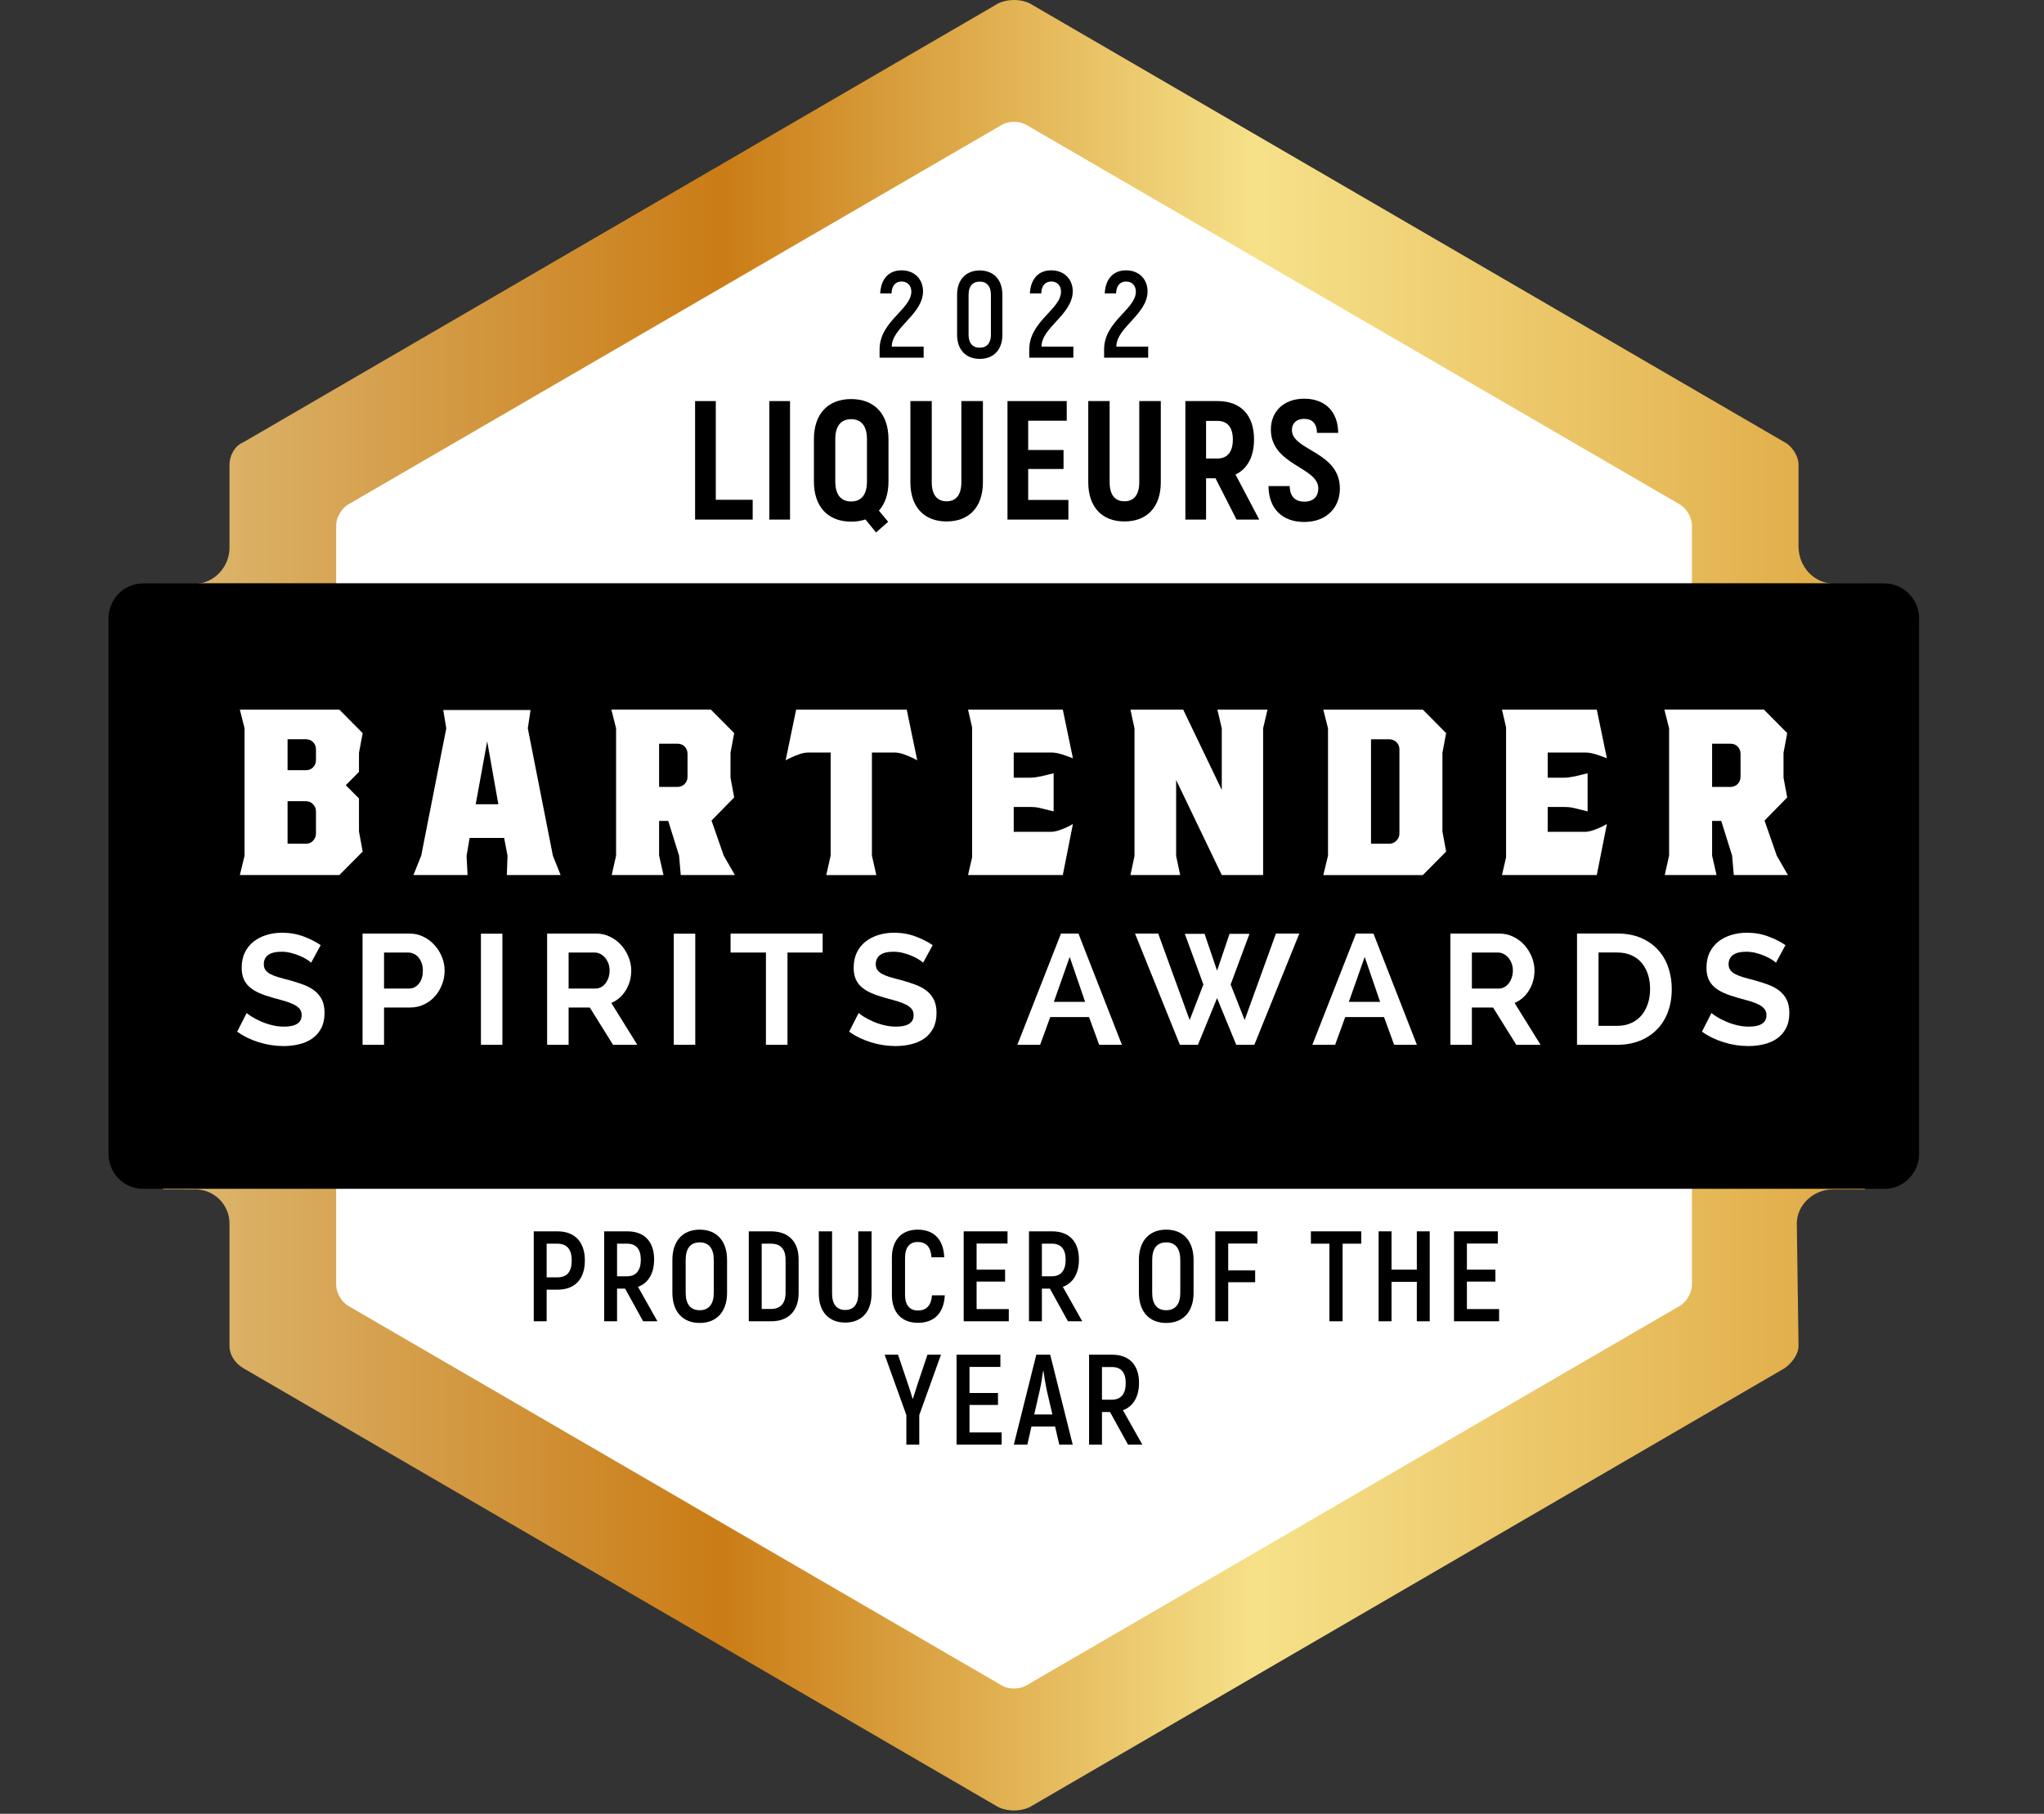 <?xml version="1.0" encoding="UTF-8" standalone="no"?>
<!DOCTYPE svg PUBLIC "-//W3C//DTD SVG 1.1//EN" "http://www.w3.org/Graphics/SVG/1.1/DTD/svg11.dtd">
<svg width="100%" height="100%" viewBox="0 0 80 71" version="1.1" xmlns="http://www.w3.org/2000/svg" xmlns:xlink="http://www.w3.org/1999/xlink" xml:space="preserve" xmlns:serif="http://www.serif.com/" style="fill-rule:evenodd;clip-rule:evenodd;stroke-linejoin:round;stroke-miterlimit:2;">
    <rect x="0" y="0" width="80" height="71" fill="#333333" stroke="none"/>
    <g transform="matrix(1,0,0,1,-1013.05,-441.014)">
        <g transform="matrix(1,0,0,1,947.126,0)">
            <g transform="matrix(66.606,0,0,-66.606,72.308,476.449)">
                <path d="M0.489,0.529L0.047,0.272C0.042,0.27 0.039,0.264 0.039,0.259L0.039,0.21C0.039,0.199 0.03,0.189 0.019,0.189L0,0.189L0,-0.167L0.019,-0.167C0.03,-0.167 0.039,-0.176 0.039,-0.187L0.039,-0.259C0.039,-0.264 0.042,-0.269 0.047,-0.272L0.489,-0.529C0.492,-0.531 0.496,-0.532 0.5,-0.532C0.504,-0.532 0.508,-0.531 0.511,-0.529L0.953,-0.272C0.957,-0.269 0.961,-0.264 0.961,-0.259L0.96,-0.187C0.96,-0.176 0.97,-0.167 0.981,-0.167L1,-0.167L1,0.189L0.982,0.189C0.97,0.189 0.961,0.199 0.961,0.211L0.961,0.259C0.961,0.264 0.957,0.27 0.953,0.272L0.511,0.529C0.508,0.531 0.504,0.532 0.5,0.532C0.496,0.532 0.492,0.531 0.489,0.529Z" style="fill:url(#_Linear1);fill-rule:nonzero;"/>
            </g>
        </g>
        <g transform="matrix(1,0,0,1,947.126,0)">
            <clipPath id="_clip2">
                <path d="M104.877,441.224L75.408,458.337C75.137,458.494 74.917,458.879 74.917,459.192L74.927,462.435C74.927,463.192 74.307,463.846 73.553,463.846L71.53,463.85C70.779,463.85 70.169,464.464 70.169,465.221L70.169,486.182C70.169,486.938 70.779,487.552 71.53,487.552L73.553,487.546C74.307,487.546 74.927,488.161 74.927,488.918L74.916,493.7C74.916,494.013 75.137,494.399 75.408,494.555L104.893,511.681C105.097,511.802 105.356,511.881 105.609,511.881C105.864,511.881 106.126,511.796 106.331,511.674L135.797,494.555C136.067,494.399 136.288,494.013 136.288,493.7L136.283,488.93C136.283,488.173 136.889,487.551 137.641,487.551L139.671,487.552C140.424,487.552 141.035,486.938 141.035,486.182L141.035,465.221C141.035,464.464 140.424,463.85 139.671,463.85L137.693,463.846C136.94,463.846 136.284,463.185 136.284,462.427L136.289,459.192C136.289,458.879 136.067,458.494 135.797,458.337L106.343,441.229C106.13,441.092 105.879,441.014 105.609,441.014C105.347,441.014 105.084,441.093 104.877,441.224Z" clip-rule="nonzero"/>
            </clipPath>
            <g clip-path="url(#_clip2)">
                <g transform="matrix(1,0,0,1,132.145,486.08)">
                    <path d="M0,5.234L0,-24.502C0,-24.801 -0.211,-25.168 -0.468,-25.316L-26.064,-40.185C-26.322,-40.334 -26.742,-40.334 -27,-40.185L-52.597,-25.316C-52.854,-25.168 -53.064,-24.801 -53.064,-24.502L-53.064,5.234C-53.064,5.532 -52.854,5.899 -52.597,6.048L-27,20.917C-26.742,21.066 -26.322,21.066 -26.064,20.917L-0.469,6.048C-0.212,5.899 0,5.532 0,5.234Z" style="fill:white;fill-rule:nonzero;"/>
                </g>
                <g transform="matrix(1,0,0,1,145.303,464.378)">
                    <path d="M0,22.636C0,22.93 -0.267,23.17 -0.595,23.17L-78.789,23.17C-79.114,23.17 -79.383,22.93 -79.383,22.636L-79.383,-0.001C-79.383,-0.294 -79.114,-0.534 -78.789,-0.534L-0.595,-0.534C-0.267,-0.534 0,-0.294 0,-0.001L0,22.636Z" style="fill-rule:nonzero;"/>
                </g>
                <g transform="matrix(1,0,0,1,78.291,471.283)">
                    <path d="M0,1.493C0,1.387 -0.038,1.294 -0.113,1.213C-0.187,1.133 -0.283,1.094 -0.396,1.094L-1.112,1.094L-1.112,2.758L-0.396,2.758C-0.283,2.758 -0.187,2.719 -0.113,2.639C-0.038,2.558 0,2.465 0,2.359L0,1.493ZM0,-0.933C0,-1.048 -0.038,-1.144 -0.113,-1.219C-0.187,-1.293 -0.283,-1.332 -0.396,-1.332L-1.112,-1.332L-1.112,-0.12L-0.396,-0.12C-0.283,-0.12 -0.187,-0.157 -0.113,-0.233C-0.038,-0.309 0,-0.403 0,-0.52L0,-0.933ZM1.683,0.987L1.683,2.278L1.828,3.064L0.915,3.984L-2.979,3.984L-2.795,3.225L-2.795,-1.759L-2.979,-2.491L0.915,-2.491L1.828,-1.571L1.683,-0.799L1.683,-0.054L1.166,0.467L1.683,0.987Z" style="fill:white;fill-rule:nonzero;"/>
                </g>
                <g transform="matrix(1,0,0,1,84.543,471.577)">
                    <path d="M0,0.919L0.886,0.919L0.449,-1.546L0,0.919ZM3.02,2.931L3.323,3.69L1.218,3.69L1.245,2.931L1.112,2.238L-0.239,2.238L-0.358,2.944L-0.319,3.69L-2.438,3.69L-2.133,2.931L-1.152,-2.052L-1.271,-2.771L2.146,-2.771L2.039,-2.052L3.02,2.931Z" style="fill:white;fill-rule:nonzero;"/>
                </g>
                <g transform="matrix(1,0,0,1,92.833,473.535)">
                    <path d="M0,-3.012C0,-3.126 -0.038,-3.222 -0.113,-3.298C-0.187,-3.373 -0.283,-3.41 -0.397,-3.41L-1.112,-3.41L-1.112,-1.717L-0.397,-1.717C-0.283,-1.717 -0.187,-1.757 -0.113,-1.832C-0.038,-1.908 0,-2.004 0,-2.118L0,-3.012ZM1.854,1.732L-0.265,1.732L-0.331,0.972L-0.755,-0.386L-1.112,-0.386L-1.112,0.972L-0.94,1.732L-2.967,1.732L-2.796,0.972L-2.796,-4.011L-2.981,-4.744L0.914,-4.744L1.826,-3.824L1.682,-3.052L1.682,-2.079L1.826,-1.306L0.939,-0.4L1.417,0.972L1.854,1.732Z" style="fill:white;fill-rule:nonzero;"/>
                </g>
                <g transform="matrix(1,0,0,1,100.05,473.589)">
                    <path d="M0,-3.118L0,0.919L0.173,1.679L-1.787,1.679L-1.615,0.919L-1.615,-3.118L-2.489,-3.118C-2.595,-3.118 -2.712,-3.096 -2.841,-3.052C-2.969,-3.006 -3.084,-2.959 -3.185,-2.912C-3.287,-2.862 -3.351,-2.829 -3.377,-2.811L-2.966,-4.797L1.363,-4.797L1.774,-2.811C1.748,-2.829 1.684,-2.862 1.582,-2.912C1.48,-2.959 1.366,-3.006 1.238,-3.052C1.11,-3.096 0.993,-3.118 0.887,-3.118L0,-3.118Z" style="fill:white;fill-rule:nonzero;"/>
                </g>
                <g transform="matrix(1,0,0,1,107.043,470.483)">
                    <path d="M0,3.093C0.105,3.093 0.224,3.071 0.352,3.026C0.479,2.981 0.591,2.934 0.688,2.887C0.785,2.837 0.848,2.803 0.874,2.786L0.478,4.784L-3.231,4.784L-3.072,4.092L-3.072,-0.999L-3.231,-1.691L0.478,-1.691L0.874,0.213C0.812,0.188 0.69,0.143 0.511,0.081C0.328,0.02 0.177,-0.011 0.054,-0.011L-1.443,-0.011L-1.443,0.973L-0.781,0.973C-0.684,0.973 -0.548,0.955 -0.37,0.919L0.119,0.8L0.119,2.292L-0.37,2.172C-0.485,2.138 -0.623,2.12 -0.781,2.12L-1.443,2.12L-1.443,3.093L0,3.093Z" style="fill:white;fill-rule:nonzero;"/>
                </g>
                <g transform="matrix(1,0,0,1,115.361,474.535)">
                    <path d="M0,-5.011L0,0.732L-1.618,0.732L-3.404,-2.987L-3.404,-0.014L-3.246,0.732L-5.193,0.732L-5.034,-0.014L-5.034,-5.011L-5.193,-5.743L-3.128,-5.743L-1.618,-2.599L-1.618,-5.011L-1.79,-5.743L0.172,-5.743L0,-5.011Z" style="fill:white;fill-rule:nonzero;"/>
                </g>
                <g transform="matrix(1,0,0,1,120.696,473.709)">
                    <path d="M0,-3.358C0,-3.473 -0.039,-3.568 -0.119,-3.645C-0.199,-3.719 -0.292,-3.756 -0.396,-3.756L-1.112,-3.756L-1.112,0.332L-0.396,0.332C-0.292,0.332 -0.199,0.293 -0.119,0.213C-0.039,0.134 0,0.04 0,-0.067L0,-3.358ZM1.683,-3.225L1.683,-0.147L1.828,0.64L0.916,1.559L-2.979,1.559L-2.795,0.799L-2.795,-4.184L-2.979,-4.917L0.916,-4.917L1.828,-3.997L1.683,-3.225Z" style="fill:white;fill-rule:nonzero;"/>
                </g>
                <g transform="matrix(1,0,0,1,127.942,470.483)">
                    <path d="M0,3.093C0.106,3.093 0.224,3.071 0.352,3.026C0.48,2.981 0.591,2.934 0.689,2.887C0.786,2.837 0.848,2.803 0.874,2.786L0.479,4.784L-3.232,4.784L-3.072,4.092L-3.072,-0.999L-3.232,-1.691L0.479,-1.691L0.874,0.213C0.812,0.188 0.691,0.143 0.51,0.081C0.329,0.02 0.177,-0.011 0.054,-0.011L-1.443,-0.011L-1.443,0.973L-0.781,0.973C-0.684,0.973 -0.547,0.955 -0.37,0.919L0.119,0.8L0.119,2.292L-0.37,2.172C-0.485,2.138 -0.622,2.12 -0.781,2.12L-1.443,2.12L-1.443,3.093L0,3.093Z" style="fill:white;fill-rule:nonzero;"/>
                </g>
                <g transform="matrix(1,0,0,1,134.047,473.535)">
                    <path d="M0,-3.012C0,-3.126 -0.038,-3.222 -0.113,-3.298C-0.187,-3.373 -0.283,-3.41 -0.396,-3.41L-1.113,-3.41L-1.113,-1.717L-0.396,-1.717C-0.283,-1.717 -0.187,-1.757 -0.113,-1.832C-0.038,-1.908 0,-2.004 0,-2.118L0,-3.012ZM1.854,1.732L-0.265,1.732L-0.33,0.972L-0.755,-0.386L-1.113,-0.386L-1.113,0.972L-0.94,1.732L-2.967,1.732L-2.796,0.972L-2.796,-4.011L-2.981,-4.744L0.915,-4.744L1.826,-3.824L1.682,-3.052L1.682,-2.079L1.826,-1.306L0.939,-0.4L1.417,0.972L1.854,1.732Z" style="fill:white;fill-rule:nonzero;"/>
                </g>
                <g transform="matrix(1,0,0,1,78.102,480.788)">
                    <path d="M0,-2.09C-0.027,-2.117 -0.079,-2.157 -0.154,-2.206C-0.229,-2.256 -0.321,-2.304 -0.429,-2.351C-0.538,-2.398 -0.653,-2.438 -0.779,-2.47C-0.905,-2.504 -1.034,-2.519 -1.163,-2.519C-1.396,-2.519 -1.568,-2.476 -1.683,-2.391C-1.797,-2.305 -1.853,-2.185 -1.853,-2.028C-1.853,-1.939 -1.83,-1.863 -1.788,-1.804C-1.746,-1.746 -1.684,-1.693 -1.604,-1.649C-1.521,-1.604 -1.419,-1.563 -1.295,-1.526C-1.172,-1.488 -1.026,-1.45 -0.865,-1.409C-0.653,-1.352 -0.462,-1.289 -0.29,-1.225C-0.117,-1.159 0.029,-1.078 0.149,-0.98C0.271,-0.882 0.361,-0.764 0.428,-0.627C0.492,-0.491 0.524,-0.321 0.524,-0.121C0.524,0.111 0.481,0.311 0.394,0.476C0.307,0.642 0.189,0.777 0.044,0.878C-0.103,0.98 -0.273,1.056 -0.469,1.102C-0.664,1.15 -0.867,1.173 -1.078,1.173C-1.403,1.173 -1.726,1.124 -2.042,1.026C-2.359,0.928 -2.643,0.79 -2.895,0.609L-2.523,-0.121C-2.487,-0.085 -2.421,-0.036 -2.325,0.022C-2.229,0.083 -2.117,0.141 -1.986,0.199C-1.856,0.26 -1.711,0.31 -1.554,0.35C-1.396,0.391 -1.232,0.413 -1.066,0.413C-0.604,0.413 -0.371,0.263 -0.371,-0.035C-0.371,-0.134 -0.397,-0.215 -0.45,-0.281C-0.503,-0.346 -0.578,-0.403 -0.676,-0.452C-0.773,-0.501 -0.892,-0.546 -1.029,-0.588C-1.169,-0.628 -1.322,-0.671 -1.493,-0.716C-1.7,-0.774 -1.88,-0.836 -2.032,-0.903C-2.184,-0.971 -2.312,-1.049 -2.413,-1.14C-2.516,-1.229 -2.591,-1.336 -2.643,-1.458C-2.692,-1.581 -2.719,-1.726 -2.719,-1.893C-2.719,-2.113 -2.679,-2.312 -2.598,-2.483C-2.516,-2.654 -2.402,-2.797 -2.258,-2.912C-2.113,-3.027 -1.946,-3.113 -1.755,-3.172C-1.563,-3.232 -1.359,-3.263 -1.14,-3.263C-0.834,-3.263 -0.555,-3.214 -0.298,-3.117C-0.042,-3.022 0.182,-2.908 0.373,-2.777L0,-2.09Z" style="fill:white;fill-rule:nonzero;"/>
                </g>
                <g transform="matrix(1,0,0,1,80.955,479.76)">
                    <path d="M0,-0.05L0.977,-0.05C1.13,-0.05 1.26,-0.113 1.363,-0.24C1.467,-0.366 1.519,-0.538 1.519,-0.755C1.519,-0.864 1.502,-0.965 1.471,-1.053C1.437,-1.14 1.395,-1.215 1.342,-1.278C1.289,-1.337 1.227,-1.384 1.155,-1.414C1.084,-1.445 1.012,-1.46 0.939,-1.46L0,-1.46L0,-0.05ZM-0.841,2.152L-0.841,-2.202L0.994,-2.202C1.193,-2.202 1.377,-2.161 1.546,-2.076C1.714,-1.993 1.859,-1.883 1.981,-1.745C2.104,-1.609 2.199,-1.453 2.269,-1.28C2.337,-1.106 2.371,-0.931 2.371,-0.755C2.371,-0.571 2.34,-0.393 2.273,-0.219C2.208,-0.044 2.118,0.109 2,0.245C1.882,0.38 1.74,0.488 1.572,0.569C1.406,0.651 1.225,0.692 1.024,0.692L0,0.692L0,2.152L-0.841,2.152Z" style="fill:white;fill-rule:nonzero;"/>
                </g>
                <g transform="matrix(1,0,0,1,0,364.199)">
                    <rect x="84.747" y="113.364" width="0.84" height="4.349" style="fill:white;"/>
                </g>
                <g transform="matrix(1,0,0,1,88.179,479.76)">
                    <path d="M0,-0.05L1.054,-0.05C1.131,-0.05 1.203,-0.069 1.271,-0.105C1.339,-0.142 1.396,-0.192 1.444,-0.255C1.493,-0.319 1.532,-0.394 1.562,-0.48C1.589,-0.566 1.604,-0.657 1.604,-0.755C1.604,-0.858 1.588,-0.951 1.555,-1.037C1.522,-1.123 1.479,-1.198 1.424,-1.261C1.369,-1.324 1.306,-1.373 1.235,-1.408C1.164,-1.443 1.091,-1.46 1.019,-1.46L0,-1.46L0,-0.05ZM-0.841,2.152L-0.841,-2.202L1.073,-2.202C1.272,-2.202 1.455,-2.161 1.625,-2.076C1.794,-1.993 1.939,-1.883 2.062,-1.745C2.183,-1.609 2.277,-1.453 2.348,-1.28C2.416,-1.106 2.451,-0.931 2.451,-0.755C2.451,-0.474 2.381,-0.217 2.241,0.013C2.102,0.246 1.91,0.412 1.671,0.514L2.688,2.152L1.739,2.152L0.829,0.692L0,0.692L0,2.152L-0.841,2.152Z" style="fill:white;fill-rule:nonzero;"/>
                </g>
                <g transform="matrix(1,0,0,1,0,364.199)">
                    <rect x="92.295" y="113.364" width="0.841" height="4.349" style="fill:white;"/>
                </g>
                <g transform="matrix(1,0,0,1,98.122,481.17)">
                    <path d="M0,-2.87L-1.377,-2.87L-1.377,0.742L-2.22,0.742L-2.22,-2.87L-3.604,-2.87L-3.604,-3.612L0,-3.612L0,-2.87Z" style="fill:white;fill-rule:nonzero;"/>
                </g>
                <g transform="matrix(1,0,0,1,102.054,480.788)">
                    <path d="M0,-2.09C-0.027,-2.117 -0.08,-2.157 -0.154,-2.206C-0.23,-2.256 -0.322,-2.304 -0.429,-2.351C-0.538,-2.398 -0.653,-2.438 -0.779,-2.47C-0.906,-2.504 -1.034,-2.519 -1.164,-2.519C-1.396,-2.519 -1.569,-2.476 -1.683,-2.391C-1.796,-2.305 -1.854,-2.185 -1.854,-2.028C-1.854,-1.939 -1.831,-1.863 -1.788,-1.804C-1.746,-1.746 -1.685,-1.693 -1.604,-1.649C-1.521,-1.604 -1.42,-1.563 -1.296,-1.526C-1.172,-1.488 -1.027,-1.45 -0.865,-1.409C-0.653,-1.352 -0.462,-1.289 -0.29,-1.225C-0.116,-1.159 0.029,-1.078 0.15,-0.98C0.271,-0.882 0.362,-0.764 0.428,-0.627C0.493,-0.491 0.525,-0.321 0.525,-0.121C0.525,0.111 0.481,0.311 0.395,0.476C0.307,0.642 0.189,0.777 0.045,0.878C-0.104,0.98 -0.273,1.056 -0.47,1.102C-0.665,1.15 -0.867,1.173 -1.078,1.173C-1.403,1.173 -1.726,1.124 -2.042,1.026C-2.358,0.928 -2.644,0.79 -2.895,0.609L-2.523,-0.121C-2.487,-0.085 -2.422,-0.036 -2.326,0.022C-2.229,0.083 -2.116,0.141 -1.986,0.199C-1.857,0.26 -1.712,0.31 -1.554,0.35C-1.396,0.391 -1.232,0.413 -1.066,0.413C-0.604,0.413 -0.372,0.263 -0.372,-0.035C-0.372,-0.134 -0.397,-0.215 -0.45,-0.281C-0.503,-0.346 -0.578,-0.403 -0.676,-0.452C-0.773,-0.501 -0.892,-0.546 -1.029,-0.588C-1.169,-0.628 -1.323,-0.671 -1.494,-0.716C-1.7,-0.774 -1.881,-0.836 -2.032,-0.903C-2.185,-0.971 -2.312,-1.049 -2.414,-1.14C-2.515,-1.229 -2.591,-1.336 -2.642,-1.458C-2.693,-1.581 -2.718,-1.726 -2.718,-1.893C-2.718,-2.113 -2.678,-2.312 -2.597,-2.483C-2.515,-2.654 -2.402,-2.797 -2.258,-2.912C-2.113,-3.027 -1.946,-3.113 -1.755,-3.172C-1.564,-3.232 -1.358,-3.263 -1.14,-3.263C-0.834,-3.263 -0.554,-3.214 -0.299,-3.117C-0.043,-3.022 0.182,-2.908 0.374,-2.777L0,-2.09Z" style="fill:white;fill-rule:nonzero;"/>
                </g>
                <g transform="matrix(1,0,0,1,107.791,480.997)">
                    <path d="M0,-2.525L-0.621,-0.765L0.604,-0.765L0,-2.525ZM-2.049,0.915L-0.341,-3.44L0.342,-3.44L2.043,0.915L1.153,0.915L0.757,-0.171L-0.762,-0.171L-1.157,0.915L-2.049,0.915Z" style="fill:white;fill-rule:nonzero;"/>
                </g>
                <g transform="matrix(1,0,0,1,112.297,481.9)">
                    <path d="M0,-4.331L0.773,-4.331L1.262,-2.89L1.75,-4.331L2.53,-4.331L1.793,-2.349L2.341,-0.957L3.566,-4.343L4.481,-4.343L2.721,0.012L2.012,0.012L1.262,-1.815L0.513,0.012L-0.194,0.012L-1.95,-4.343L-1.042,-4.343L0.189,-0.957L0.726,-2.349L0,-4.331Z" style="fill:white;fill-rule:nonzero;"/>
                </g>
                <g transform="matrix(1,0,0,1,119.337,480.997)">
                    <path d="M0,-2.525L-0.621,-0.765L0.604,-0.765L0,-2.525ZM-2.049,0.915L-0.341,-3.44L0.342,-3.44L2.043,0.915L1.152,0.915L0.756,-0.171L-0.762,-0.171L-1.158,0.915L-2.049,0.915Z" style="fill:white;fill-rule:nonzero;"/>
                </g>
                <g transform="matrix(1,0,0,1,123.532,479.76)">
                    <path d="M0,-0.05L1.054,-0.05C1.131,-0.05 1.203,-0.069 1.271,-0.105C1.339,-0.142 1.396,-0.192 1.444,-0.255C1.493,-0.319 1.532,-0.394 1.561,-0.48C1.589,-0.566 1.604,-0.657 1.604,-0.755C1.604,-0.858 1.587,-0.951 1.555,-1.037C1.521,-1.123 1.479,-1.198 1.424,-1.261C1.368,-1.324 1.306,-1.373 1.235,-1.408C1.164,-1.443 1.091,-1.46 1.019,-1.46L0,-1.46L0,-0.05ZM-0.841,2.152L-0.841,-2.202L1.072,-2.202C1.271,-2.202 1.455,-2.161 1.625,-2.076C1.794,-1.993 1.939,-1.883 2.062,-1.745C2.183,-1.609 2.277,-1.453 2.348,-1.28C2.416,-1.106 2.45,-0.931 2.45,-0.755C2.45,-0.474 2.381,-0.217 2.24,0.013C2.101,0.246 1.91,0.412 1.671,0.514L2.688,2.152L1.738,2.152L0.829,0.692L0,0.692L0,2.152L-0.841,2.152Z" style="fill:white;fill-rule:nonzero;"/>
                </g>
                <g transform="matrix(1,0,0,1,130.507,479.739)">
                    <path d="M0,-0.01C0,-0.22 -0.028,-0.41 -0.086,-0.587C-0.143,-0.763 -0.227,-0.913 -0.336,-1.04C-0.445,-1.168 -0.58,-1.266 -0.742,-1.336C-0.901,-1.405 -1.083,-1.44 -1.286,-1.44L-2.019,-1.44L-2.019,1.431L-1.286,1.431C-1.079,1.431 -0.896,1.392 -0.734,1.319C-0.575,1.246 -0.44,1.144 -0.332,1.016C-0.226,0.886 -0.143,0.735 -0.086,0.559C-0.028,0.384 0,0.193 0,-0.01M-2.86,2.173L-2.86,-2.183L-1.286,-2.183C-0.933,-2.183 -0.624,-2.125 -0.357,-2.011C-0.091,-1.897 0.131,-1.741 0.311,-1.543C0.489,-1.348 0.623,-1.118 0.712,-0.854C0.803,-0.59 0.848,-0.31 0.848,-0.01C0.848,0.32 0.798,0.62 0.697,0.886C0.599,1.156 0.454,1.385 0.267,1.574C0.08,1.765 -0.144,1.913 -0.405,2.016C-0.669,2.121 -0.962,2.173 -1.286,2.173L-2.86,2.173Z" style="fill:white;fill-rule:nonzero;"/>
                </g>
                <g transform="matrix(1,0,0,1,135.433,480.788)">
                    <path d="M0,-2.09C-0.028,-2.117 -0.08,-2.157 -0.154,-2.206C-0.23,-2.256 -0.322,-2.304 -0.43,-2.351C-0.539,-2.398 -0.654,-2.438 -0.78,-2.47C-0.907,-2.504 -1.034,-2.519 -1.164,-2.519C-1.396,-2.519 -1.569,-2.476 -1.683,-2.391C-1.797,-2.305 -1.854,-2.185 -1.854,-2.028C-1.854,-1.939 -1.831,-1.863 -1.789,-1.804C-1.747,-1.746 -1.685,-1.693 -1.604,-1.649C-1.521,-1.604 -1.42,-1.563 -1.296,-1.526C-1.173,-1.488 -1.028,-1.45 -0.866,-1.409C-0.654,-1.352 -0.463,-1.289 -0.291,-1.225C-0.117,-1.159 0.028,-1.078 0.148,-0.98C0.269,-0.882 0.361,-0.764 0.427,-0.627C0.491,-0.491 0.524,-0.321 0.524,-0.121C0.524,0.111 0.48,0.311 0.393,0.476C0.306,0.642 0.187,0.777 0.043,0.878C-0.104,0.98 -0.274,1.056 -0.47,1.102C-0.665,1.15 -0.868,1.173 -1.078,1.173C-1.403,1.173 -1.726,1.124 -2.042,1.026C-2.359,0.928 -2.644,0.79 -2.896,0.609L-2.524,-0.121C-2.488,-0.085 -2.423,-0.036 -2.326,0.022C-2.23,0.083 -2.117,0.141 -1.987,0.199C-1.857,0.26 -1.712,0.31 -1.555,0.35C-1.396,0.391 -1.233,0.413 -1.067,0.413C-0.604,0.413 -0.372,0.263 -0.372,-0.035C-0.372,-0.134 -0.397,-0.215 -0.451,-0.281C-0.504,-0.346 -0.579,-0.403 -0.677,-0.452C-0.774,-0.501 -0.893,-0.546 -1.029,-0.588C-1.17,-0.628 -1.322,-0.671 -1.494,-0.716C-1.701,-0.774 -1.88,-0.836 -2.033,-0.903C-2.186,-0.971 -2.313,-1.049 -2.416,-1.14C-2.516,-1.229 -2.592,-1.336 -2.643,-1.458C-2.694,-1.581 -2.719,-1.726 -2.719,-1.893C-2.719,-2.113 -2.68,-2.312 -2.599,-2.483C-2.516,-2.654 -2.402,-2.797 -2.26,-2.912C-2.114,-3.027 -1.947,-3.113 -1.756,-3.172C-1.563,-3.232 -1.359,-3.263 -1.141,-3.263C-0.835,-3.263 -0.555,-3.214 -0.3,-3.117C-0.043,-3.022 0.181,-2.908 0.372,-2.777L0,-2.09Z" style="fill:white;fill-rule:nonzero;"/>
                </g>
            </g>
        </g>
        <g transform="matrix(1,0,0,1,947.126,0)">
            <g transform="matrix(1.202,0,0,1,-27.436,0)">
                <path d="M106.311,455.014L107.746,455.014L107.746,454.582L106.708,454.582C106.708,453.832 107.726,453.322 107.726,452.413C107.726,451.99 107.484,451.596 107.023,451.596C106.613,451.596 106.355,451.928 106.331,452.5L106.7,452.5C106.708,452.192 106.832,452.034 107.026,452.034C107.237,452.034 107.345,452.216 107.345,452.428C107.345,453.125 106.311,453.586 106.311,454.692L106.311,455.014Z" style="fill-rule:nonzero;"/>
                <path d="M109.57,455.062C110.028,455.062 110.31,454.702 110.31,454.12L110.31,452.553C110.31,451.966 110.028,451.601 109.57,451.601C109.121,451.601 108.835,451.966 108.835,452.553L108.835,454.12C108.835,454.702 109.121,455.062 109.57,455.062ZM109.57,454.625C109.34,454.625 109.209,454.442 109.209,454.12L109.209,452.553C109.209,452.221 109.34,452.038 109.57,452.038C109.805,452.038 109.936,452.221 109.936,452.553L109.936,454.12C109.936,454.442 109.805,454.625 109.57,454.625Z" style="fill-rule:nonzero;"/>
                <path d="M111.185,455.014L112.621,455.014L112.621,454.582L111.583,454.582C111.583,453.832 112.601,453.322 112.601,452.413C112.601,451.99 112.358,451.596 111.897,451.596C111.488,451.596 111.229,451.928 111.205,452.5L111.575,452.5C111.583,452.192 111.706,452.034 111.901,452.034C112.112,452.034 112.219,452.216 112.219,452.428C112.219,453.125 111.185,453.586 111.185,454.692L111.185,455.014Z" style="fill-rule:nonzero;"/>
                <path d="M113.622,455.014L115.057,455.014L115.057,454.582L114.02,454.582C114.02,453.832 115.037,453.322 115.037,452.413C115.037,451.99 114.795,451.596 114.334,451.596C113.924,451.596 113.666,451.928 113.642,452.5L114.012,452.5C114.02,452.192 114.143,452.034 114.338,452.034C114.548,452.034 114.656,452.216 114.656,452.428C114.656,453.125 113.622,453.586 113.622,454.692L113.622,455.014Z" style="fill-rule:nonzero;"/>
                <path d="M100.978,460.578L100.978,456.714L100.304,456.714L100.304,461.353L102.179,461.353L102.179,460.578L100.978,460.578Z" style="fill-rule:nonzero;"/>
                <rect x="102.721" y="456.714" width="0.674" height="4.639" style="fill-rule:nonzero;"/>
                <path d="M106.601,458.205C106.601,457.224 106.146,456.635 105.385,456.635C104.623,456.635 104.173,457.224 104.173,458.205L104.173,459.862C104.173,460.843 104.623,461.433 105.385,461.433C105.554,461.433 105.708,461.406 105.85,461.346L106.196,461.857L106.59,461.439L106.289,461.002C106.492,460.73 106.601,460.346 106.601,459.862L106.601,458.205ZM104.869,459.862L104.869,458.205C104.869,457.702 105.045,457.423 105.385,457.423C105.724,457.423 105.9,457.702 105.9,458.205L105.9,459.862C105.9,460.366 105.724,460.644 105.385,460.644C105.045,460.644 104.869,460.366 104.869,459.862Z" style="fill-rule:nonzero;"/>
                <path d="M108.492,461.426C109.226,461.426 109.676,460.863 109.676,459.889L109.676,456.714L108.974,456.714L108.974,459.889C108.974,460.386 108.799,460.637 108.492,460.637C108.185,460.637 108.01,460.386 108.01,459.889L108.01,456.714L107.314,456.714L107.314,459.889C107.314,460.863 107.763,461.426 108.492,461.426Z" style="fill-rule:nonzero;"/>
                <path d="M111.15,460.584L111.15,459.372L112.301,459.372L112.301,458.629L111.15,458.629L111.15,457.483L112.405,457.483L112.405,456.714L110.476,456.714L110.476,461.353L112.459,461.353L112.459,460.584L111.15,460.584Z" style="fill-rule:nonzero;"/>
                <path d="M114.284,461.426C115.019,461.426 115.468,460.863 115.468,459.889L115.468,456.714L114.767,456.714L114.767,459.889C114.767,460.386 114.591,460.637 114.284,460.637C113.977,460.637 113.802,460.386 113.802,459.889L113.802,456.714L113.106,456.714L113.106,459.889C113.106,460.863 113.555,461.426 114.284,461.426Z" style="fill-rule:nonzero;"/>
                <path d="M117.934,461.353L118.674,461.353L117.901,459.59C118.29,459.365 118.504,458.888 118.504,458.212C118.504,457.264 118.071,456.714 117.32,456.714L116.268,456.714L116.268,461.353L116.942,461.353L116.942,459.736L117.249,459.736L117.934,461.353ZM116.942,457.49L117.315,457.49C117.638,457.49 117.814,457.741 117.814,458.218C117.814,458.702 117.638,458.961 117.315,458.961L116.942,458.961L116.942,457.49Z" style="fill-rule:nonzero;"/>
                <path d="M120.137,461.446C120.877,461.446 121.299,460.869 121.299,460.14C121.299,458.682 119.737,458.656 119.737,457.847C119.737,457.582 119.885,457.41 120.137,457.41C120.395,457.41 120.548,457.589 120.554,457.96L121.244,457.96C121.239,457.132 120.822,456.621 120.137,456.621C119.457,456.621 119.052,457.138 119.052,457.827C119.052,459.226 120.597,459.292 120.597,460.134C120.597,460.432 120.449,460.651 120.142,460.651C119.852,460.651 119.671,460.458 119.666,460.041L118.975,460.041C118.981,460.936 119.43,461.446 120.137,461.446Z" style="fill-rule:nonzero;"/>
            </g>
        </g>
        <g transform="matrix(1,0,0,1,947.126,0)">
            <g transform="matrix(0.944,0,0,1,0.816,0)">
                <path d="M92.08,489.214L91.1,489.214L91.1,492.735L91.635,492.735L91.635,491.498L92.08,491.498C92.806,491.498 93.219,491.09 93.219,490.351C93.219,489.631 92.806,489.214 92.08,489.214ZM92.075,491.015L91.635,491.015L91.635,489.697L92.075,489.697C92.478,489.697 92.674,489.918 92.674,490.351C92.674,490.803 92.478,491.015 92.075,491.015Z" style="fill-rule:nonzero;"/>
                <path d="M95.635,492.735L96.228,492.735L95.423,491.387C95.847,491.241 96.09,490.864 96.09,490.315C96.09,489.616 95.688,489.214 94.978,489.214L94.019,489.214L94.019,492.735L94.554,492.735L94.554,491.457L94.888,491.457L95.635,492.735ZM94.554,489.697L94.973,489.697C95.343,489.697 95.539,489.908 95.539,490.325C95.539,490.743 95.343,490.974 94.967,490.974L94.554,490.974L94.554,489.697Z" style="fill-rule:nonzero;"/>
                <path d="M97.981,492.8C98.691,492.8 99.115,492.353 99.115,491.618L99.115,490.33C99.115,489.596 98.691,489.148 97.981,489.148C97.272,489.148 96.848,489.596 96.848,490.33L96.848,491.618C96.848,492.353 97.272,492.8 97.981,492.8ZM97.981,492.302C97.595,492.302 97.399,492.061 97.399,491.618L97.399,490.33C97.399,489.888 97.595,489.646 97.981,489.646C98.363,489.646 98.564,489.888 98.564,490.33L98.564,491.618C98.564,492.061 98.363,492.302 97.981,492.302Z" style="fill-rule:nonzero;"/>
                <path d="M100.016,492.735L100.943,492.735C101.658,492.735 102.082,492.328 102.082,491.628L102.082,490.31C102.082,489.616 101.658,489.214 100.937,489.214L100.016,489.214L100.016,492.735ZM100.551,492.252L100.551,489.697L100.943,489.697C101.329,489.697 101.541,489.908 101.541,490.32L101.541,491.618C101.541,492.036 101.324,492.252 100.943,492.252L100.551,492.252Z" style="fill-rule:nonzero;"/>
                <path d="M104.015,492.785C104.677,492.785 105.106,492.378 105.106,491.648L105.106,489.214L104.555,489.214L104.555,491.648C104.555,492.086 104.349,492.292 104.015,492.292C103.676,492.292 103.469,492.086 103.469,491.648L103.469,489.214L102.918,489.214L102.918,491.648C102.918,492.378 103.348,492.785 104.015,492.785Z" style="fill-rule:nonzero;"/>
                <path d="M107.024,492.795C107.707,492.795 108.105,492.413 108.142,491.719L107.612,491.719C107.575,492.121 107.384,492.312 107.024,492.312C106.701,492.312 106.494,492.116 106.494,491.699L106.494,490.25C106.494,489.827 106.701,489.631 107.013,489.631C107.368,489.631 107.559,489.817 107.591,490.23L108.12,490.23C108.089,489.531 107.691,489.148 107.019,489.148C106.367,489.148 105.949,489.536 105.949,490.25L105.949,491.699C105.949,492.408 106.372,492.795 107.024,492.795Z" style="fill-rule:nonzero;"/>
                <path d="M109.461,492.257L109.461,491.181L110.642,491.181L110.642,490.713L109.461,490.713L109.461,489.692L110.743,489.692L110.743,489.214L108.926,489.214L108.926,492.735L110.796,492.735L110.796,492.257L109.461,492.257Z" style="fill-rule:nonzero;"/>
                <path d="M113.248,492.735L113.841,492.735L113.036,491.387C113.46,491.241 113.704,490.864 113.704,490.315C113.704,489.616 113.301,489.214 112.591,489.214L111.633,489.214L111.633,492.735L112.168,492.735L112.168,491.457L112.501,491.457L113.248,492.735ZM112.168,489.697L112.586,489.697C112.957,489.697 113.153,489.908 113.153,490.325C113.153,490.743 112.957,490.974 112.581,490.974L112.168,490.974L112.168,489.697Z" style="fill-rule:nonzero;"/>
                <path d="M117.323,492.8C118.033,492.8 118.457,492.353 118.457,491.618L118.457,490.33C118.457,489.596 118.033,489.148 117.323,489.148C116.613,489.148 116.19,489.596 116.19,490.33L116.19,491.618C116.19,492.353 116.613,492.8 117.323,492.8ZM117.323,492.302C116.937,492.302 116.741,492.061 116.741,491.618L116.741,490.33C116.741,489.888 116.937,489.646 117.323,489.646C117.705,489.646 117.906,489.888 117.906,490.33L117.906,491.618C117.906,492.061 117.705,492.302 117.323,492.302Z" style="fill-rule:nonzero;"/>
                <path d="M121.106,489.692L121.106,489.214L119.357,489.214L119.357,492.735L119.893,492.735L119.893,491.206L121.01,491.206L121.01,490.743L119.893,490.743L119.893,489.692L121.106,489.692Z" style="fill-rule:nonzero;"/>
                <path d="M125.409,489.214L123.321,489.214L123.321,489.697L124.089,489.697L124.089,492.735L124.635,492.735L124.635,489.697L125.409,489.697L125.409,489.214Z" style="fill-rule:nonzero;"/>
                <path d="M127.713,489.214L127.713,490.713L126.664,490.713L126.664,489.214L126.129,489.214L126.129,492.735L126.664,492.735L126.664,491.191L127.713,491.191L127.713,492.735L128.248,492.735L128.248,489.214L127.713,489.214Z" style="fill-rule:nonzero;"/>
                <path d="M129.789,492.257L129.789,491.181L130.971,491.181L130.971,490.713L129.789,490.713L129.789,489.692L131.071,489.692L131.071,489.214L129.254,489.214L129.254,492.735L131.124,492.735L131.124,492.257L129.789,492.257Z" style="fill-rule:nonzero;"/>
                <path d="M106.549,497.564L107.084,497.564L107.084,496.407L107.984,494.043L107.423,494.043L107.01,495.205L106.819,495.768L106.808,495.768C106.755,495.592 106.676,495.366 106.623,495.215L106.204,494.043L105.648,494.043L106.549,496.407L106.549,497.564Z" style="fill-rule:nonzero;"/>
                <path d="M109.166,497.086L109.166,496.01L110.347,496.01L110.347,495.542L109.166,495.542L109.166,494.521L110.447,494.521L110.447,494.043L108.63,494.043L108.63,497.564L110.5,497.564L110.5,497.086L109.166,497.086Z" style="fill-rule:nonzero;"/>
                <path d="M112.889,497.564L113.446,497.564L112.513,494.043L111.936,494.043L111.004,497.564L111.565,497.564L111.735,496.855L112.715,496.855L112.889,497.564ZM111.851,496.382L112.079,495.436C112.137,495.205 112.19,494.868 112.217,494.682L112.233,494.682C112.259,494.868 112.317,495.205 112.37,495.436L112.603,496.382L111.851,496.382Z" style="fill-rule:nonzero;"/>
                <path d="M115.739,497.564L116.333,497.564L115.528,496.216C115.951,496.07 116.195,495.693 116.195,495.145C116.195,494.445 115.792,494.043 115.083,494.043L114.124,494.043L114.124,497.564L114.659,497.564L114.659,496.286L114.993,496.286L115.739,497.564ZM114.659,494.526L115.077,494.526C115.448,494.526 115.644,494.737 115.644,495.155C115.644,495.572 115.448,495.804 115.072,495.804L114.659,495.804L114.659,494.526Z" style="fill-rule:nonzero;"/>
            </g>
        </g>
    </g>
    <defs>
        <linearGradient id="_Linear1" x1="0" y1="0" x2="1" y2="0" gradientUnits="userSpaceOnUse" gradientTransform="matrix(1,0,0,-1,0,3.5474e-05)"><stop offset="0" style="stop-color:rgb(221,184,113);stop-opacity:1"/><stop offset="0.01" style="stop-color:rgb(221,184,113);stop-opacity:1"/><stop offset="0.33" style="stop-color:rgb(202,124,22);stop-opacity:1"/><stop offset="0.64" style="stop-color:rgb(246,225,137);stop-opacity:1"/><stop offset="1" style="stop-color:rgb(223,168,67);stop-opacity:1"/></linearGradient>
    </defs>
</svg>
